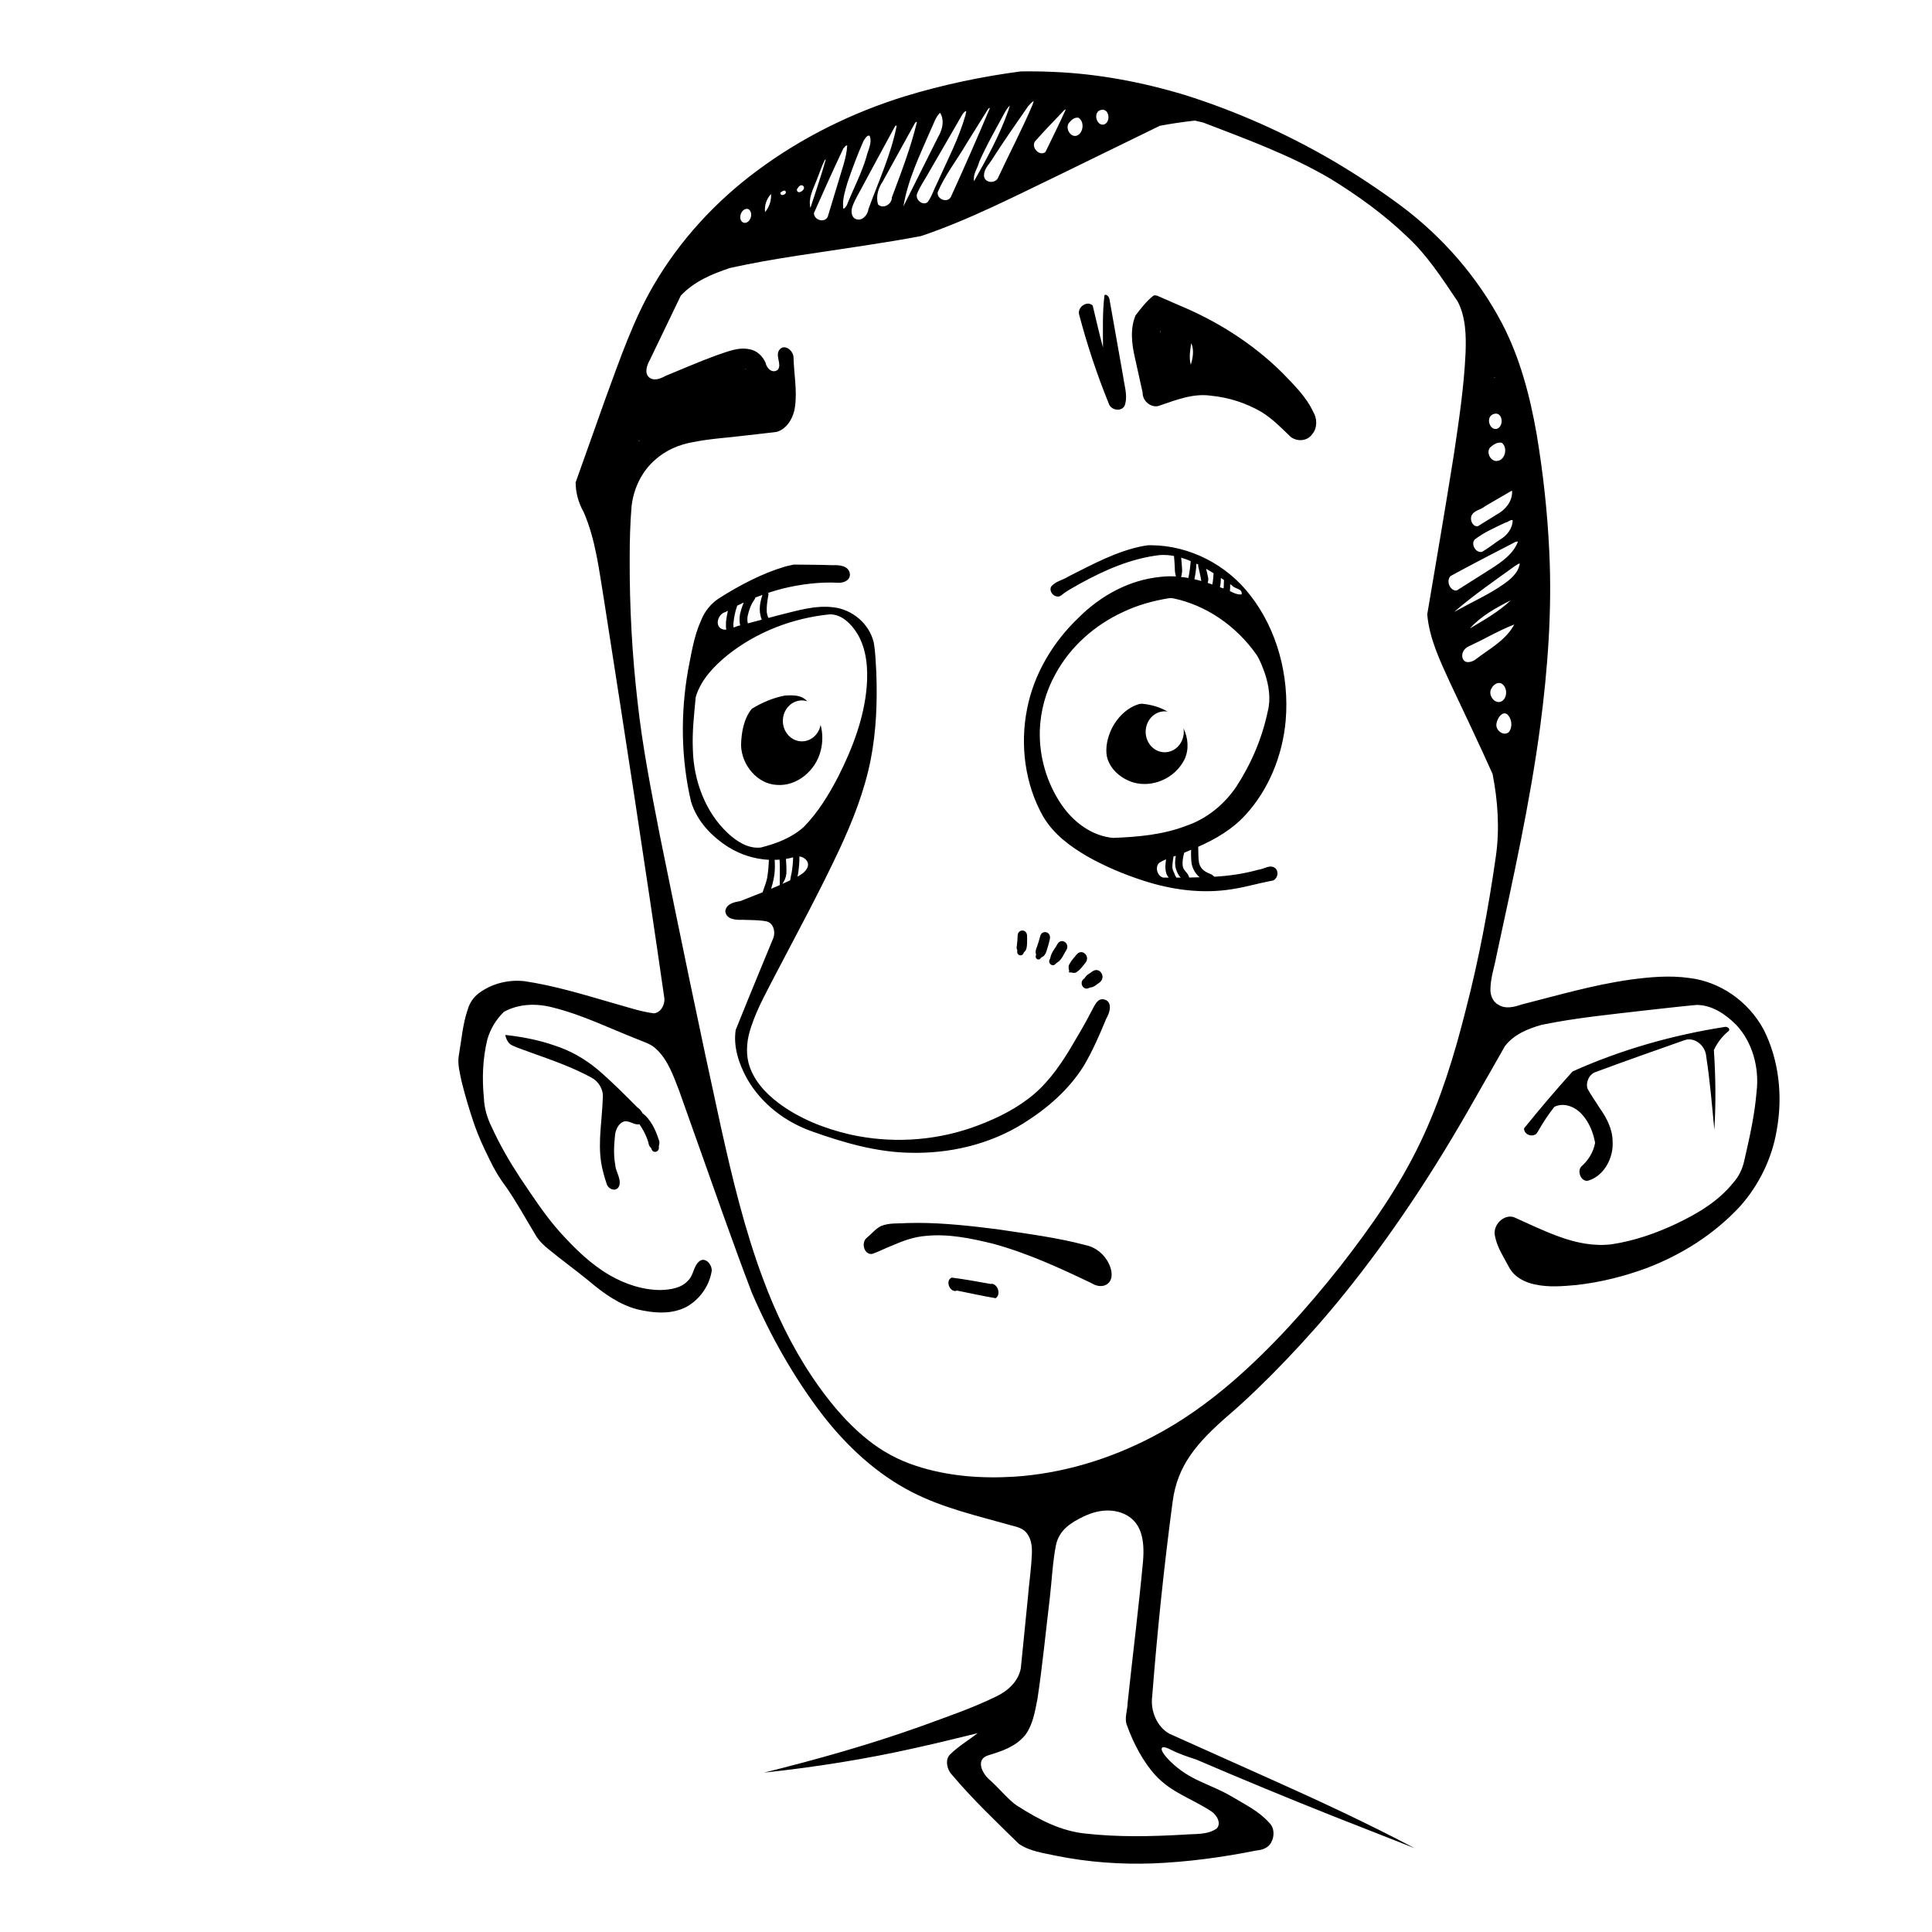 <?xml version="1.0" encoding="UTF-8"?>
<svg width="1048" height="1048" version="1.1" viewBox="0 0 277.28 277.28" xmlns="http://www.w3.org/2000/svg">
<g transform="translate(0 -19.717)">
<path transform="matrix(.265 0 0 .265 0 19.717)" d="m557.34 38.646c-1.48-5.63e-4 -2.959 0.008-4.439 0.023v-2e-3c-21.085 2.759-41.993 7.168-62.439 13.355-28.604 8.834-56.072 22.257-80.547 40.506-22.134 16.441-41.564 37.328-55.883 61.861-11.166 19.083-18.336 40.38-26.043 61.227-5.413 15.212-10.822 30.423-16.234 45.635 6.6e-4 5.673 1.617 11.268 4.359 16.096 6.473 14.867 8.303 31.346 10.965 47.334 11.249 72.015 22.387 144.06 32.76 216.22 0.183 3.616-2.18 7.637-5.752 7.906-7.434-0.984-14.589-3.5-21.826-5.479-15.99-4.615-31.98-9.56-48.418-11.967-8.503-0.851-17.36 1.222-24.385 6.447-2.906 2.122-5.058 5.204-6.107 8.816-2.81 8.054-3.405 16.724-4.885 25.119-0.757 4.621 0.555 9.222 1.461 13.703 1.941 7.963 4.318 15.805 6.943 23.535 2.242 6.454 5.097 12.626 8.117 18.693 2.508 5.357 5.511 10.438 9.047 15.082 5.708 8.196 10.513 17.057 15.725 25.613 2.92 5.486 8.224 8.691 12.709 12.508 6.635 5.172 13.374 10.197 19.828 15.631 7.813 6.245 16.538 11.758 26.314 13.332 7.659 1.502 15.979 1.659 23.137-2.051 6.987-3.862 12.429-11.187 13.715-19.59 0.138-3.434-3.465-7.539-6.604-5.207-3.242 2.472-3.156 7.44-5.984 10.299-3.768 4.358-9.614 5.143-14.861 5.361-9.755 0.056-19.349-3.137-27.891-8.06-10.198-5.953-18.878-14.422-26.893-23.338-8.083-9.018-14.739-19.341-21.566-29.443-5.745-8.744-11.017-17.862-15.4-27.48-2.406-4.84-4.014-10.194-4.197-15.703-1.062-10.558-0.638-21.368 1.855-31.666 1.652-5.756 4.825-10.982 9.014-14.98 8.083-4.439 17.701-4.659 26.383-2.363 16 3.944 30.983 11.388 46.359 17.402 3.392 1.431 7.056 2.461 9.795 5.191 6.327 5.897 9.281 14.606 12.404 22.689 8.024 22.522 15.966 45.075 23.998 67.594 4.982 13.914 10.03 27.811 15.297 41.602 10.143 23.555 22.795 45.925 38.135 66.004 13.291 17.167 29.431 32.102 48.254 41.82 16.941 8.767 35.463 12.938 53.541 18.049 3.457 0.94 7.418 1.62 9.496 5.129 2.201 3.206 2.413 7.284 2.207 11.113-0.342 7.785-1.525 15.491-2.147 23.252-1.27 12.703-2.54 25.404-3.811 38.107-1.393 7.219-7.211 12.319-13.219 15.162-13.272 6.519-27.229 11.19-41.014 16.264-27.841 9.919-56.246 17.923-84.814 25.023 27.691-2.955 55.262-7.317 82.498-13.471 11.105-2.463 22.157-5.206 33.217-7.891-5.023 3.877-10.544 7.109-15.074 11.633-2.74 2.736-1.575 8.142 1.107 10.889 11.266 13.379 23.886 25.311 36.273 37.457 6.028 4.068 13.268 4.907 20.1 6.412 17.291 3.483 34.938 4.782 52.514 4.143 18.747-0.759 37.402-3.263 55.836-6.959 3.236-0.295 6.782-1.323 8.342-4.725 1.69-3.235 1.531-7.731-1.19-10.277-5.745-6.494-13.531-10.129-20.684-14.463-11.856-6.856-22.213-8.291-32.953-18.85-6.248-6.142-6.277-9.705 0.193-6.356 4.474 2.316 9.156 3.831 13.863 5.375 24.608 10.56 49.336 20.794 74.189 30.668 14.674 5.809 29.368 11.557 44.057 17.322-25.559-13.51-51.714-25.651-78.006-37.406-18.255-8.192-36.52-16.37-54.777-24.557-6.711-3.734-10.388-12.396-9.291-20.32 2.815-35.963 6.321-69.66 11.062-105.39 2.589-19.512 12.773-31.731 30.881-47.322 18.107-15.591 42.718-41.079 62.141-65.277 12.662-15.652 24.554-32.004 35.844-48.82 12.383-18.374 23.892-37.41 34.854-56.793 5.455-9.472 10.844-18.986 16.256-28.486 4.966-6.445 12.582-9.447 19.895-11.523 18.514-3.803 37.307-5.609 56.027-7.797 9.295-1.002 18.586-2.137 27.891-2.977 8.177 0.015 15.586 4.905 21.375 10.744 8.867 9.34 12.69 23.372 11.072 36.465-1.06 12.733-3.901 25.188-6.752 37.568-0.987 4.245-2.905 8.251-5.773 11.385-8.113 10.205-19.327 16.765-30.58 22.164-11.294 5.359-23.183 9.487-35.438 11.312-9.632 1.181-19.336-0.819-28.434-4.172-8.348-2.982-16.352-6.938-24.482-10.523-5.46-1.749-11.615 4.268-10.195 10.283 1.21 6.313 4.884 11.566 7.758 17.088 2.935 5.221 8.445 7.957 13.844 9.059 7.397 1.645 15.03 0.989 22.496 0.312 13.014-1.451 25.847-4.65 38.209-9.232 18.729-7.144 36.357-18.199 50.422-33.381 10.115-11.351 17.313-25.799 19.863-41.316 3.344-18.306 1.242-38-7.127-54.475-8.326-15.421-23.793-25.951-40.26-27.873-10.651-1.512-21.446-0.519-32.055 0.91-19.889 2.827-39.28 8.505-58.77 13.457-3.999 1.362-8.661 2.589-12.525 0.131-3.199-1.645-4.615-5.561-4.293-9.197 0.176-5.745 2.098-11.196 3.123-16.795 8.909-41.391 18.207-82.768 23.816-124.86 4.102-31.17 6.422-62.725 4.918-94.207-0.978-21.552-3.349-43.027-6.908-64.26-3.609-20.58-9.019-41.067-18.564-59.447-13.349-25.44-32.463-47.167-54.723-63.846-12.051-8.927-24.537-17.196-37.387-24.732-25.346-14.741-52.125-26.661-79.787-35.371-23.146-7.003-47.003-11.483-71.051-12.502-4.436-0.223-8.876-0.305-13.316-0.307zm2.516 16.031c-0.214 0.68-0.426 1.361-0.639 2.041-5.709 13.418-12.474 26.274-18.639 39.449-1.486 3.584-7.844 2.993-7.676-1.371 0.15-3.601 3.003-6.015 4.674-8.867 6.175-9.657 12.742-19.01 19.25-28.408 0.931-1.038 1.852-2.119 3.029-2.844zm-12.939 2.508c-0.283 0.91-0.561 1.827-0.842 2.736-4.74 13.467-11.6 25.893-18.518 38.172-0.781-3.776 1.905-6.863 2.725-10.334 4.138-9.452 9.304-18.314 14.168-27.342 0.756-1.129 1.445-2.349 2.467-3.232zm-11.082 1.328c0.091-0.01 0.185-0.002 0.275 0.029-6.834 16.161-13.87 32.216-21.152 48.15-1.825 3.392-7.665 1.314-7.113-2.619 4.07-9.45 10.412-17.437 15.543-26.205 3.925-6.296 7.846-12.592 11.771-18.889 0.149-0.24 0.404-0.436 0.676-0.467zm41.201 0.795 0.148 0.029c-3.515 7.758-7.282 15.377-11.01 23.018-3.033 2.43-7.721-2.175-5.754-5.652 5.179-5.895 10.652-11.48 16.045-17.146zm19.975 0.133c0.171-0.006 0.342-0.004 0.512 0.006 3.604 0.566 3.758 7.046 0.279 7.994-3.766 0.853-5.816-5.964-2.283-7.637 0.465-0.244 0.979-0.344 1.492-0.363zm-73.932 0.742h2e-3c0.24-0.015 0.306 0.292-8e-3 1.168l-0.102 0.67-8e-3 0.072c-3.664 12.974-9.944 24.806-15.379 36.971-1.786 3.442-2.946 7.407-5.244 10.459-2.679 2.059-6.914-1.463-5.617-4.756 1.85-4.436 4.689-8.267 6.936-12.465 5.95-10.191 11.825-20.435 17.736-30.646 0.402-0.551 1.284-1.45 1.684-1.473zm-13.949 0.891c0.239 0.469 0.48 0.938 0.719 1.406 1.536 3.925 0.221 8.314-1.793 11.736-6.258 12.507-12.517 25.016-18.775 37.523 2.449-14.722 9.062-28.07 14.842-41.514 1.577-3.1 2.456-6.743 5.008-9.152zm74.215 2.643c0.228-0.009 0.459 7.3e-4 0.693 0.033 3.526 2.068 2.721 8.632-1.1 9.787-3.524 0.882-6.453-4.775-3.621-7.387 0.997-1.321 2.429-2.367 4.027-2.434zm63.852 1.602c1.515 0.358 3.03 0.722 4.545 1.08 23.441 9.038 47.206 17.641 69.096 30.58 14.484 8.932 28.451 18.964 40.939 30.916 11.011 10.032 19.259 22.904 27.674 35.365 4.384 8.393 4.619 18.345 4.279 27.721-0.84 18.442-3.582 36.704-6.297 54.912-4.579 28.993-9.582 57.897-14.463 86.832 1.136 13.175 6.927 25.109 12.254 36.803 7.777 16.502 15.661 32.946 23.123 49.615 2.868 14.568 3.898 29.681 1.814 44.453-4.013 28.203-9.269 56.225-16.426 83.711-6.133 24.456-13.632 48.661-24.426 71.242-11.668 24.517-27.279 46.545-43.691 67.586-17.758 22.384-36.826 43.715-58.18 62.189-13.352 11.498-27.694 21.736-43.119 29.75-23.425 12.264-49.023 19.984-75.072 21.682-17.897 1.091-36.116-0.241-53.316-5.93-9.371-3.063-18.263-7.806-26.076-14.162-11.87-9.473-21.708-21.578-30.303-34.426-10.832-16.267-19.468-34.122-26.336-52.686-9.959-26.688-16.656-54.604-22.857-82.523-11.482-52.351-22.282-104.87-32.965-157.42-4.678-24.076-9.454-48.174-12.117-72.625-2.954-25.566-4.336-51.329-4.246-77.09-8e-3 -9.536 0.214-19.092 1.006-28.59 1.065-9.802 5.641-19.176 12.857-25.352 5.737-5.154 12.906-8.174 20.242-9.459 9.641-1.974 19.477-2.443 29.209-3.691 5.46-0.586 10.911-1.239 16.363-1.897 5.721-1.703 9.195-7.929 9.891-13.959 1.163-8.728-0.635-17.448-0.828-26.176 0.026-3.973-5.144-8.009-7.832-4.076-2.091 3.279 1.569 7.484-0.639 10.523-2.878 2.334-6.081-0.576-6.678-3.769-1.635-3.598-4.677-6.533-8.422-7.221-6.272-1.498-12.436 1.34-18.334 3.275-9.232 3.357-18.248 7.357-27.361 11.057-2.689 1.479-6.322 3.047-9.033 0.771-2.724-2.61-0.913-6.867 0.598-9.648 5.546-11.512 11.085-23.027 16.627-34.541 7.236-7.765 17.031-11.796 26.621-14.994 24-5.339 48.374-8.301 72.607-12.107 10.308-1.627 20.621-3.215 30.879-5.178 26.224-8.848 51.033-21.7 76.072-33.725 17.757-8.669 35.517-17.339 53.273-26.008 6.315-1.186 12.668-2.128 19.047-2.814zm-150.76 0.719c0.052 0.008 0.105 0.025 0.158 0.055-3.361 14.024-8.571 27.417-13.578 40.828 0.066 3.779-4.853 6.494-7.5 3.769-1.262-4.273 0.151-8.904 2.547-12.398l17.457-31.645c0.175-0.215 0.453-0.551 0.762-0.605 0.051-0.009 0.102-0.012 0.154-0.004zm-11.07 1.957c0.088-0.011 0.183 0.007 0.271 0.08-3.122 15.778-9.89 30.3-15.33 45.234-0.363 3.285-3.521 6.587-6.725 5.352-2.624-0.918-2.805-4.602-1.875-6.936 1.508-4.199 3.998-7.893 5.977-11.844 5.622-10.492 11.316-20.939 17.002-31.391 0.17-0.128 0.416-0.461 0.68-0.496zm-14.441 5.455c1.681 3.872-0.925 7.852-1.711 11.627-2.668 8.932-7.031 17.127-10.447 25.723-0.376 1.067-2.454 3.687-2.154 1.022-0.286-4.38 1.146-8.614 2.311-12.742 2.597-7.766 5.525-15.401 8.789-22.871 0.852-1.098 1.615-2.967 3.213-2.758zm-12.09 5.348c-0.411 6.843-2.993 13.248-4.83 19.742-1.923 6.289-3.821 12.588-5.727 18.883-1.699 3.455-7.426 1.85-7.473-2.014 5.224-11.725 10.446-23.459 15.949-35.037 0.647-0.521 1.135-1.727 2.08-1.574zm-11.867 7.664h0.238c-2.516 8.8-5.432 17.459-8.295 26.133-1.318-5.194 1.489-10.136 3.262-14.777 1.576-3.737 2.698-7.689 4.592-11.268zm-12.941 13.861c0.164-7e-3 0.336 0.012 0.518 0.062 3.057 1.639-2.692 5.935-3.002 2.26 0.599-0.938 1.337-2.273 2.484-2.322zm-9.225 2.9c0.113 4e-3 0.23 0.022 0.348 0.057 1.981 1.706-2.861 3.72-2.467 1.022 0.554-0.354 1.134-0.911 1.787-1.049v-2e-3c0.109-0.023 0.219-0.032 0.332-0.027zm-7.227 1.844 0.027 0.686v8e-3c0.066 3.348-1.17 6.658-3.262 9.123-0.456-3.584 0.837-7.303 3.234-9.816zm-12.969 8.051c0.22 9e-3 0.445 0.043 0.674 0.109 3.182 1.937 1.035 8.244-2.594 7.389-3.232-1.502-1.63-6.842 1.275-7.445 0.208-0.043 0.424-0.062 0.645-0.053zm194.07 46.551c-0.157 4e-3 -0.32 0.034-0.488 0.092-1.19 9.428-0.843 18.959-0.822 28.443-2.045-7.517-3.76-15.127-5.57-22.711-2.876-2.86-8.194 0.591-7.418 4.631 4.389 16.696 9.843 33.067 16.322 48.959 1.676 3.667 8.006 3.976 8.756-0.598 1.178-4.837-0.533-9.712-1.16-14.498l-7.439-42.023c-0.212-0.936-0.85-1.97-1.725-2.232v-2e-3c-0.146-0.044-0.298-0.064-0.455-0.061zm26.627 0.281c-0.165 7e-3 -0.332 0.032-0.496 0.086-3.857 2.907-6.792 6.915-9.801 10.75-3.026 7.179-2.103 15.406-0.387 22.822 1.403 6.34 2.808 12.68 4.211 19.02-0.137 4.931 5.252 8.854 9.469 6.922 8.854-3.006 18.021-6.622 27.463-5.252 9.552 0.92 18.965 3.885 27.395 8.803 5.837 3.561 10.738 8.547 15.678 13.355 3.483 2.875 9.203 2.607 11.881-1.379 2.793-3.242 2.708-8.46 0.496-12.027-3.933-8.406-10.595-14.76-16.793-21.209-16.27-16.093-35.711-28.211-56.311-36.713-3.774-1.651-7.55-3.302-11.324-4.953-0.325-0.054-0.653-0.149-0.984-0.197-0.166-0.024-0.331-0.034-0.496-0.027zm3.147 18.844c0.023-1e-3 0.018 0.262-0.049 1.029-0.33 1.393-0.021-1.026 0.049-1.029zm16.641 7.316 0.205 0.088c1.472 3.644 0.692 7.735-0.361 11.377-1.075-3.742-0.377-7.691 0.156-11.465zm-241.53 13.541c0.053 6e-3 0.142 0.029 0.277 0.076 0.618 0.546-0.298 0.065-0.34-0.053-8e-3 -0.02 9e-3 -0.029 0.062-0.023zm405.8 4.662c0.107 0.026 0.264 0.103 0.469 0.264-0.661 0.03-0.79-0.345-0.469-0.264zm0.725 19.707c0.241-5e-3 0.482 0.011 0.721 0.051 3.497 1.068 3.168 7.402-0.332 8.213-3.653 0.649-5.668-5.675-2.439-7.607 0.611-0.423 1.328-0.64 2.051-0.656zm-464.04 14.492c1.173 0.621-1.053 0.011 0 0zm466.37 1.193c0.291-1e-3 0.586 0.022 0.883 0.074 3.451 2.484 1.92 9.344-2.234 9.81-3.416 0.791-6.478-4.348-4.057-7.221 1.283-1.221 2.843-2.302 4.545-2.59 0.284-0.048 0.572-0.073 0.863-0.074zm6.371 26.01 0.156 0.664c0.041 5.391-3.838 9.849-8.111 12.129-3.466 2.15-6.933 4.303-10.398 6.453-2.712 0.504-4.35-2.999-3.594-5.461 1.253-3.119 5.12-3.312 7.418-5.324 4.844-2.819 9.685-5.642 14.529-8.461zm-0.062 15.955c0.17-4e-3 0.343 0.013 0.523 0.061-0.079 4.625-3.231 8.441-6.873 10.518-3.256 2.143-6.326 4.675-9.688 6.594-3.195 0.937-6.364-3.969-3.973-6.689 5.125-3.896 10.958-6.47 16.682-9.152 1.18-0.158 2.141-1.3 3.328-1.33zm3.037 11.613c0.11 0.013 0.215 0.053 0.312 0.139-2.589 6.636-8.495 10.653-13.979 14.266-6.368 4.072-12.777 8.073-19.162 12.115-3.596 0.386-5.984-5.217-3.289-7.856 11.617-6.352 23.378-12.393 35.119-18.475 0.305-0.013 0.67-0.227 0.998-0.189zm-197.97 2.008c-0.653-8e-3 -1.308-7e-3 -1.961 6e-3 -0.864 0.129-1.729 0.258-2.594 0.387-14.352 2.702-27.431 9.938-40.512 16.482-3.079 2.074-7.086 2.527-9.523 5.652-1.387 3.465 3.193 6.901 5.801 4.434 2.946-2.435 6.449-4.113 9.713-6.053 13.581-7.496 28.04-13.805 43.338-15.578 2.625-0.193 5.212 0.01 7.758 0.48 0.169 2.013 0.34 4.027 0.428 6.047 0.041 0.779 0.015 1.559 0.088 2.334 0.082 0.773 0.268 1.532 0.4 2.297 0.051 0.136 0.099 0.273 0.15 0.408-2.845-0.166-5.706-0.104-8.566 0.27-16.542 1.594-32.13 10.006-44.193 22.092-13.606 12.944-24.138 30.154-27.877 49.412-3.934 19.655-1.08 41.009 8.715 58.244 5.727 9.725 14.86 16.382 24.143 21.734 9.437 5.314 19.409 9.499 29.596 12.828 15.646 5.151 32.328 7.441 48.594 4.791 7.088-1.081 14.015-3.128 21.051-4.484 3.18-0.085 4.72-4.548 2.371-6.85-2.823-2.332-6.221 0.535-9.266 0.818-7.763 2.17-15.736 3.33-23.74 3.777-0.478-0.388-0.956-0.772-1.434-1.16-3.251-1.333-5.977-2.506-6.914-6.447-0.424-2.851-0.348-5.734-0.43-8.613 9.376-4.156 18.431-9.374 25.562-17.211 12.563-13.633 20.142-32.16 21.816-51.186 2.04-24.144-4.643-49.293-19.27-67.914-12.948-16.776-32.995-26.75-53.244-26.998zm15.896 6.744c1.75 0.513 3.476 1.125 5.176 1.838-0.226 3.089-0.638 6.133-1.27 9.152-1.339-0.24-2.68-0.434-4.027-0.582 0.104-0.237 0.209-0.471 0.312-0.707 0.114-0.818 0.3-1.633 0.34-2.459 0.041-0.801-0.063-1.598-0.115-2.398-0.096-1.617-0.235-3.233-0.416-4.844zm183.07 3.219c0.11-0.01 0.224-5e-3 0.344 0.019-0.919 5.242-5.212 8.629-9.129 11.35-7.799 5.421-16.414 9.259-24.645 13.834-0.275 0.069-2.691 1.579-1.256 0.496 10.377-8.927 21.606-16.606 32.619-24.578 0.738-0.228 1.297-1.05 2.066-1.121zm-174.82 0.012c0.35 0.169 0.698 0.337 1.045 0.512-0.096 0.377-0.125 0.796 0.023 1.283 0.453 1.86 0.896 3.722 1.25 5.607 0.112 0.593 0.119 1.213 0.311 1.781 0.023 0.076 0.079 0.138 0.109 0.211-1.267-0.357-2.539-0.677-3.818-0.971 0.592-2.775 1-5.578 1.08-8.424zm-218.14 0.504-4.416 1.022c-12.758 3.774-24.722 10.118-36.09 17.299-4.215 2.797-7.646 6.936-9.576 11.852-3.841 8.387-5.233 17.72-7.031 26.781-4.193 23.589-3.882 48.182 1.582 71.504 3.307 10.726 11.349 18.941 20.229 24.549 6.645 4.156 14.252 6.497 21.934 6.893-0.15 3.312-0.412 6.603-0.965 9.875-0.523 2.665-1.652 5.119-2.432 7.693-4.034 1.613-8.085 3.178-12.117 4.791-3.128 0.522-7.612 1.382-8.111 5.463 0.536 4.649 5.921 4.774 9.312 4.66 4.379 0.205 8.829 0.019 13.145 0.883 4.016 1.107 4.979 6.414 3.152 9.955-1.951 4.944-4.114 9.792-6.08 14.732-4.706 11.313-9.297 22.684-13.885 34.053-1.407 9.15 1.735 18.32 5.959 26.133 7.988 14.178 21.459 24.121 36.021 29.078 16.99 6.035 34.565 11.057 52.568 11.34 21.243 0.505 42.86-4.424 61.316-15.965 12.693-7.963 24.586-18.075 32.781-31.346 4.721-8.065 8.503-16.716 12.072-25.418 1.874-2.972 3.527-8.861-0.877-10.225-4.16-1.306-5.689 3.889-7.445 6.805-3.525 7.003-7.64 13.638-11.588 20.369-6.154 10.125-13.291 19.867-22.674 26.752-9.345 7.031-19.972 11.834-30.777 15.615-21.044 7.154-43.809 8.329-65.414 3.516-13.819-3.201-27.438-8.504-39.064-17.285-7.039-5.372-13.581-12.462-15.971-21.617-1.557-6.432-0.691-13.244 1.447-19.4 3.362-10.268 8.709-19.586 13.578-29.078 11.526-22.081 23.418-43.962 34.02-66.58 7.333-15.674 13.798-31.982 17.184-49.207 3.006-15.445 3.601-31.326 3.01-47.057-0.305-5.437-0.455-10.919-1.398-16.277-2.495-10.423-11.861-17.826-21.602-18.992-10.273-1.361-20.357 1.976-30.275 4.361-1.7 0.43-3.393 0.903-5.088 1.355-0.03-0.054-0.073-0.103-0.102-0.16-0.585-1.163-0.603-1.659-0.875-2.939-0.159-3.09 0.326-6.121 0.855-9.152 0.146-0.523 0.085-0.961-0.082-1.32 2.563-0.837 5.15-1.598 7.75-2.275 9.904-2.42 20.093-3.719 30.256-3.188 2.657 0.142 6.39-1.139 6.262-4.609-0.471-4.764-5.851-5.039-9.318-4.9-7.057-0.256-14.119-0.257-21.18-0.336zm223.4 2.312c0.604 0.343 1.239 0.647 1.834 0.998 0.751 0.453 1.478 0.949 2.221 1.416-0.128 2.049-0.279 4.08-0.686 6.074-0.834-0.29-1.653-0.61-2.494-0.881 0.111-0.671 0.335-1.332 0.334-2.014-1e-3 -0.654-0.209-1.294-0.34-1.934-0.243-1.232-0.543-2.449-0.869-3.66zm8.021 4.938c0.557 0.368 1.109 0.744 1.664 1.115-0.062 1.509-0.084 3.023-0.189 4.529-0.353-0.113-0.711-0.226-1.074-0.299-0.31-0.121-0.632-0.217-0.943-0.336 0.046-0.183 0.105-0.362 0.143-0.547 0.297-1.472 0.376-2.966 0.4-4.463zm5.008 3.363c0.354 0.239 0.71 0.474 1.064 0.713 1.366 1.991 5.706 1.472 5.164 4.828-2.302 0.212-4.33-0.77-6.359-1.779 8e-3 -0.109 0.016-0.222 0.023-0.328 0.124-1.142 0.13-2.286 0.107-3.434zm-253.31 5.818c-0.792 2.379-1.398 4.878-1.445 7.41-0.015 0.712 0.068 1.425 0.094 2.137 0.214 1.258 0.496 2.623 0.971 3.881-2.505 0.68-5.016 1.32-7.525 1.982-0.285-1.321-0.342-2.688-0.068-4.106 0.722-3.136 1.743-6.168 3.627-8.736 0.295-0.385 0.429-0.777 0.496-1.16 1.273-0.502 2.564-0.95 3.852-1.408zm221.28 1.744c0.346 9e-3 0.693 0.033 1.039 0.072 17.84 3.656 34.115 14.827 45.09 30.311 2.107 3.1 3.368 6.784 4.701 10.328 2.168 6.566 3.341 13.835 1.547 20.668-3.061 14.668-9.054 28.566-17.09 40.85-6.623 9.706-16.013 17.267-26.715 20.947-12.76 4.97-26.443 6.157-39.908 6.674-11.325-0.975-21.499-8.425-28.053-18.139-7.83-11.486-12.08-25.8-11.664-40.047 0.368-10.64 3.262-21.145 8.342-30.289 8.199-15.288 21.589-26.86 36.578-33.783 7.962-3.82 16.485-6.18 25.094-7.57 0.348-0.023 0.693-0.03 1.039-0.021zm183.78 1.283 0.082 0.029c-6.572 6.212-14.399 10.562-22.002 15.105 6.109-6.801 14.076-11.112 21.92-15.135zm-415.16 1.094h2e-3c-0.848 1.927-1.488 3.963-2.004 6.045-0.335 2.096-0.473 4.295 0.088 6.316-0.527 0.132-1.048 0.286-1.576 0.416-0.64 0.229-1.315 0.511-1.996 0.787-0.136-0.815-0.235-1.633-0.104-2.478 0.349-3.163 0.904-6.301 2.018-9.27h-8e-3c0.019-0.044 0.016-0.082 0.027-0.125 1.172-0.595 2.362-1.14 3.553-1.691zm-8.598 4.434c-0.479 2.016-0.815 4.069-1.039 6.141-0.03 1.255-0.086 2.742 0.148 4.113-1.133 0.083-2.248-0.122-3.295-0.875-2.934-2.602-0.503-7.88 2.793-8.619 0.455-0.272 0.934-0.495 1.393-0.76zm55.143 1.969h0.639c6.086 0.258 10.967 5.114 14.189 10.277 5.178 8.441 5.991 19.003 5.211 28.83-1.432 17.256-7.771 33.534-15.365 48.639-5.146 9.929-11.04 19.612-18.783 27.438-6.603 5.943-14.946 8.998-23.217 11.1-6.729 0.761-12.974-3.201-17.857-7.789-12.084-11.25-18.579-28.422-18.938-45.422-0.426-9.448 0.685-18.861 1.541-28.246 2.842-9.505 9.83-16.662 17.023-22.574 16.069-12.89 35.664-20.239 55.557-22.252zm370.74 5.492c-0.239 0.422-0.481 0.84-0.721 1.262-4.795 7.756-12.779 12.021-19.678 17.234-2.045 1.858-6.582 3.272-7.635-0.43-0.74-2.666 1.075-5.23 3.309-6.199 3.529-1.694 7.074-3.368 10.535-5.231 4.649-2.402 9.332-4.756 14.189-6.637zm-8.021 31.682c0.258 0.019 0.52 0.07 0.781 0.154h8e-3c3.659 1.642 3.8 8.181 0.129 9.896-3.57 1.538-7.385-3.663-5.266-7.061 0.856-1.673 2.529-3.115 4.348-2.99zm-383.12 6.695c-1.35-0.04-2.702 0.045-4.047 0.133-6.257 1.24-12.258 3.772-17.77 7.162-4.353 5.364-5.615 12.743-5.803 19.648 0.249 10.967 9.024 21.125 19.354 21.551 10.699 0.903 21.104-7.546 23.795-18.59 1.164-4.526 1.15-9.409-0.059-13.914-0.933 5.07-5.084 8.901-10.078 8.924-5.684 0.03-10.321-4.879-10.373-10.982-0.05-6.103 4.505-11.097 10.189-11.182 1.058-0.015 2.08 0.143 3.045 0.447-1.194-1.226-2.564-2.202-4.238-2.627-1.316-0.378-2.665-0.531-4.016-0.568zm189.03 4.566c-0.261 0.015-0.522 0.046-0.783 0.088v-8e-3c-6.787 1.859-12.353 7.465-15.459 14.09-1.948 4.421-3.164 9.48-2.283 14.361 1.659 7.128 7.802 11.987 14.096 14.002 10.502 3.157 22.833-2.048 27.992-12.492 2.473-5.297 1.934-11.595-0.594-16.764 0.09 0.554 0.152 1.119 0.162 1.699v0.195c1e-3 6.103-4.593 11.059-10.277 11.086-5.684 0.03-10.319-4.879-10.371-10.982-0.05-6.103 4.503-11.097 10.188-11.182v2e-3c0.57-8e-3 1.127 0.045 1.674 0.133-4.149-2.444-8.873-3.754-13.557-4.229-0.264-0.015-0.526-0.015-0.787 0zm196.68 5.207c0.144-9e-3 0.29-3e-3 0.438 0.016 0.338 0.044 0.685 0.161 1.039 0.371 2.627 2.241 3.224 6.809 1.107 9.648-2.756 2.703-7.584-0.886-6.779-4.602 0.354-2.134 2.037-5.296 4.195-5.434zm-169.58 73.867c-0.071 2.552-0.077 5.034 0.293 7.643 0.672 3.01 2.167 5.5 4.359 7.242-1.893 0.051-3.784 0.122-5.678 0.146-0.172-0.455-0.305-0.93-0.529-1.357-0.917-1.75-2.755-2.737-2.99-4.996-0.29-2.464 0.192-4.768 0.816-7.111 0.403-0.171 0.819-0.305 1.215-0.496 0.842-0.332 1.673-0.725 2.514-1.07zm-8.287 3.268c-0.249 1.301-0.408 2.622-0.389 3.945 0.015 0.634 0.09 1.264 0.143 1.895 0.411 1.949 1.357 4.453 2.922 5.959-0.808 4e-3 -1.618-3e-4 -2.426 0-0.046-0.297-0.184-0.601-0.482-0.854-0.098-0.257-0.502-1.349-0.639-1.633-0.535-1.107-1.056-2.111-0.99-3.428 0.054-1.837 0.293-3.656 0.598-5.463 0.422-0.139 0.842-0.283 1.264-0.422zm-203.87 0.326c2.971 0.313 5.94 3.228 4.143 6.447-1.2 2.149-3.118 3.405-5.168 4.471 0.112-0.57 0.232-1.134 0.34-1.705 0.454-3.048 0.752-6.127 0.686-9.213zm-3.383 0.512c-0.079 2.706-0.315 5.396-0.762 8.066-0.347 1.445-0.617 2.887-0.834 4.34-0.15 0.079-0.317 0.15-0.463 0.232-1.246 0.6-2.511 1.147-3.769 1.715 1.2-1.846 1.907-3.212 2.188-5.777 0.063-2.589-0.073-5.165-0.244-7.744 1.306-0.209 2.599-0.501 3.885-0.832zm201.95 1.057h2e-3c-0.165 1.258-0.288 2.524-0.361 3.793 0.023 2.121 0.348 4.606 1.855 6.104-0.985-4e-3 -1.971 8e-3 -2.955 0-3.23-0.627-4.867-5.951-2.025-8.131 1.12-0.699 2.29-1.266 3.484-1.766zm-209.29 0.189c0.13 2.403 0.21 4.813 0.137 7.221-0.038 2.115-0.026 4.223-0.041 6.338-0.026 0.077 6e-3 0.13 6e-3 0.197-1.56 0.689-3.126 1.36-4.699 2.014 0.566-1.676 0.974-3.426 1.344-5.143 0.154-0.929 0.344-1.849 0.463-2.785 0.319-2.569 0.268-5.162 0.143-7.746 0.885-0.015 1.766-0.027 2.648-0.096zm131.43 38.377c-1.279 0.026-2.539 1.026-2.506 2.969-0.023 1.744-0.225 3.474-0.422 5.201-0.052 0.437-0.169 0.881-0.129 1.32 0.05 0.477 0.273 0.914 0.408 1.371-0.701 2.637 2.77 3.701 3.471 1.064 0.379-0.46 0.86-0.848 1.135-1.387 0.869-1.699 0.658-5.684 0.645-7.672l8e-3 -8e-3c-0.038-1.94-1.329-2.887-2.607-2.859zm12.609 0.855c-0.211-0.024-0.422-0.022-0.633 6e-3h-2e-3c-1.01 0.135-1.966 0.885-2.303 2.385-0.508 1.818-1.009 3.639-1.643 5.412-0.175 0.487-0.413 0.95-0.551 1.451-0.139 0.485-0.166 0.992-0.258 1.488 0.088 0.557 0.173 1.12 0.266 1.678-0.98 1.988 1.636 3.474 2.615 1.486 0.523-0.327 1.053-0.657 1.576-0.984 0.331-0.484 0.721-0.925 0.99-1.451 0.271-0.53 0.418-1.123 0.611-1.691 0.672-1.968 1.233-3.982 1.664-6.025 0.491-2.187-0.86-3.588-2.334-3.754zm8.826 4.863c-0.135 6e-3 -0.271 0.023-0.406 0.051-0.721 0.15-1.424 0.633-1.963 1.547-0.852 1.654-2.075 3.095-2.92 4.748-0.595 1.164-0.723 1.905-1.066 3.172-1.7 2.411 1.478 4.994 3.178 2.582 1.186-0.85 1.754-1.127 2.684-2.312 1.162-1.483 1.871-3.356 2.936-4.916 1.515-2.57-0.413-4.954-2.441-4.871zm10.32 5.988c-0.815 0.047-1.661 0.459-2.385 1.377-1.192 1.527-2.586 2.865-3.518 4.609-0.282 0.527-0.682 1.038-0.748 1.643-0.091 0.901 0.207 1.792 0.312 2.691-0.4 0.425 0.157 1.036 0.557 0.611 0.863 0.093 1.737 0.418 2.596 0.277 0.596-0.096 1.073-0.586 1.574-0.947 1.639-1.182 2.77-2.922 4.062-4.486 2.171-2.754-7e-3 -5.916-2.451-5.775zm8.293 9.693c-0.201 3e-3 -0.408 0.026-0.617 0.072-0.479 0.105-0.975 0.325-1.475 0.686-1.024 0.854-2.299 1.391-3.24 2.363-0.398 0.412-0.697 0.923-1.045 1.385-3.325 2.091-0.567 7.138 2.758 5.047 0.596-0.135 1.211-0.183 1.785-0.4 1.309-0.496 2.369-1.58 3.547-2.326 3.279-2.367 1.307-6.875-1.713-6.826zm340.97 30.76c-0.149-0.011-0.289-5e-3 -0.414 0.023-28.293 4.417-56.171 12.284-82.564 24.141-9.019 10.017-17.786 20.298-26.289 30.822-0.066 3.892 5.742 5.32 7.391 1.902 2.722-4.733 5.666-9.336 9.041-13.564 5.168-2.546 11.341-0.056 15.039 4.193 3.786 4.138 5.981 9.669 7.037 15.295-0.931 5.097-3.78 9.62-7.519 12.85-2.481 2.837 0.166 8.652 3.873 7.607 8.38-2.538 13.735-12.199 13.115-21.305-0.079-6.669-3.248-12.702-6.928-17.861-2.178-3.575-4.714-6.945-6.67-10.646-1.112-3.663 1.128-8.053 4.592-9.045 16.03-5.985 32.172-11.603 48.289-17.307 5.341-1.623 11.093 3.22 11.426 9.051 2.041 13.137 3.109 26.415 4.394 39.654 0.864-14.391 0.704-28.84-0.258-43.221 1.881-4.083 4.666-7.688 8.082-10.393 0.838-1.148-0.596-2.122-1.637-2.197zm-661.04 4.377c0.51 2.111 1.422 4.359 3.363 5.455 3.393 1.722 7.071 2.73 10.59 4.127 11.119 3.973 22.323 7.839 32.801 13.551 3.812 2.019 6.627 6.541 6.08 11.203-0.34 11.597-2.659 23.232-0.869 34.818 0.645 3.832 1.673 7.596 2.9 11.254 0.841 3.506 5.921 5.02 7.01 0.883 0.829-3.914-2.147-7.298-2.316-11.189-0.982-5.377-0.602-10.898-0.029-16.299 0.492-3.024 2.16-6.351 5.189-7.002 2.715-0.388 5.368 2.212 7.961 1.561 0.839 1.174 1.566 2.45 2.283 3.689 0.991 1.88 1.846 3.85 2.486 5.9 0.2 0.643 0.239 1.354 0.529 1.955 0.285 0.59 0.774 1.035 1.162 1.553 0.638 3.058 4.666 2.09 4.027-0.969 0.112-0.799 0.405-1.595 0.34-2.4-0.059-0.813-0.434-1.565-0.686-2.334-0.799-2.446-1.814-4.801-3.07-7.016-1.629-2.639-3.16-4.734-5.365-6.279-0.643-1.313-1.679-2.484-2.793-3.209-7.033-7.061-14.066-14.153-21.607-20.59-6.995-5.789-14.859-10.265-23.312-12.951-8.642-3.019-17.669-4.712-26.674-5.711zm223.76 101.8c-2.042-8e-3 -4.083 0.018-6.127 0.08-4.742 0.368-9.711-0.238-14.223 1.678-3.019 1.582-5.209 4.415-7.854 6.564-2.939 2.791-0.961 9.206 3.262 8.459 3.682-1.266 7.163-3.151 10.826-4.543 5.804-2.545 11.833-4.722 18.131-5.186 12.192-1.25 24.358 1.285 36.197 4.172 18.57 5.015 36.242 13.112 53.676 21.486 2.756 1.769 6.697 2.329 9.178-0.271 2.549-2.662 1.652-7.036 0.225-10.086-2.381-5.241-7.117-9.107-12.438-10.24-15.805-4.233-32.018-6.219-48.119-8.672-14.189-1.782-28.439-3.388-42.732-3.441zm18.109 29.633-0.584 0.27h-8e-3c-3.032 2.245 0.028 8.214 3.418 6.754 6.968 1.414 13.917 2.941 20.922 4.135 3.268-2.137 0.841-8.48-2.848-7.744-6.954-1.221-13.898-2.544-20.9-3.414zm84.723 126.14c5.142 0.054 9.316 1.745 12.154 3.986 5.045 3.984 7.771 10.783 6.678 23.586-2.39 25.576-5.618 51.049-8.334 76.586-0.026 4.165-2.019 8.582-0.225 12.516 3.283 9.244 8.796 19.657 15.26 26.688 8.75 9.518 19.452 12.477 30.211 19.516 3.119 2.04 5.687 6.576 2.92 9.422-5.217 3.473-11.593 2.728-17.449 3.231-18.754 1.054-35.464 1.414-53.828-0.594-13.242-1.447-24.743-7.402-36.797-15.102-4.349-2.778-9.699-9.497-15.057-14.184-3.836-3.356-7.576-10.896-0.531-13.062 7.234-2.225 14.695-4.544 20.02-10.947 4.137-5.537 5.288-12.72 6.623-19.473 2.741-18.062 4.473-36.281 6.67-54.424 1.113-9.614 1.627-20.325 3.342-28.844 1.715-8.519 8.404-12.439 14.762-15.543 4.998-2.451 9.582-3.399 13.582-3.357z"/>
</g>
</svg>
